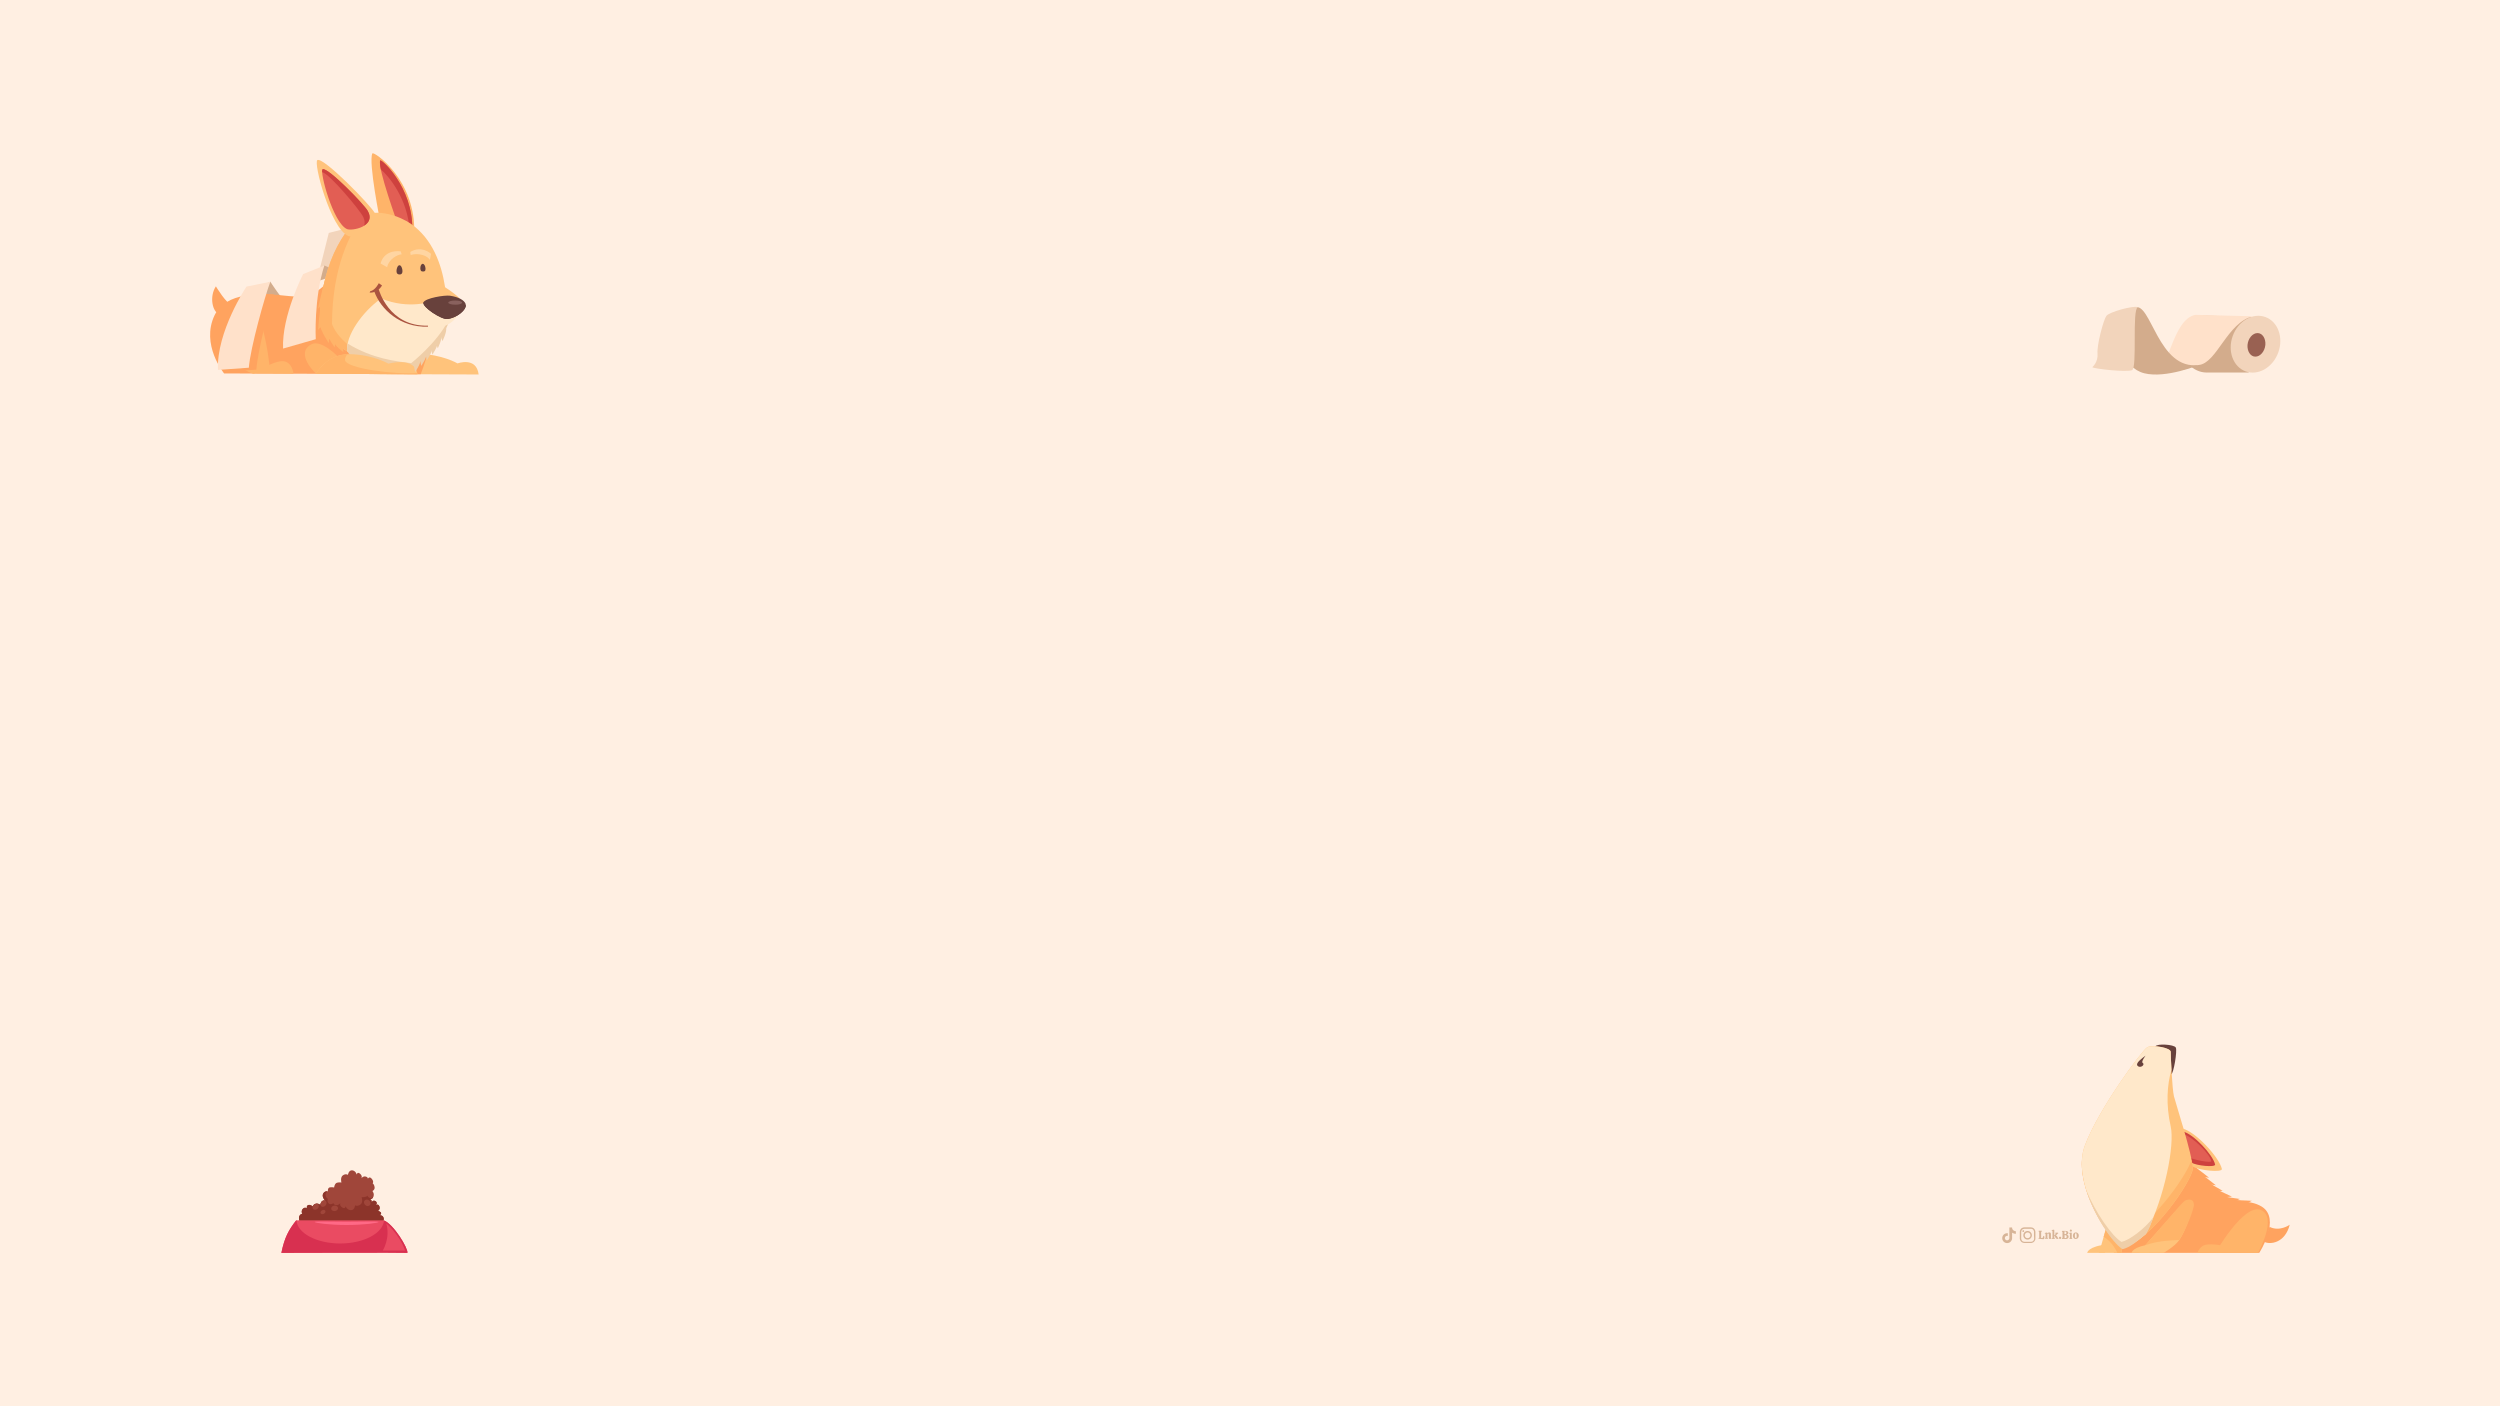<?xml version="1.0" encoding="utf-8"?>
<!-- Generator: Adobe Illustrator 26.3.1, SVG Export Plug-In . SVG Version: 6.00 Build 0)  -->
<svg version="1.1" id="Layer_2_00000175310954725644391190000001032768347526631356_"
	 xmlns="http://www.w3.org/2000/svg" xmlns:xlink="http://www.w3.org/1999/xlink" x="0px" y="0px" viewBox="0 0 1920 1080"
	 style="enable-background:new 0 0 1920 1080;" xml:space="preserve">
<style type="text/css">
	.st0{fill:#FFEFE2;}
	.st1{fill:#D7B497;}
	.st2{fill:#F2D4BB;}
	.st3{fill:#D3AC8C;}
	.st4{fill:#FFC37B;}
	.st5{fill:#FFA35F;}
	.st6{fill:#FFB469;}
	.st7{fill:#E25E54;}
	.st8{fill:#CE413E;}
	.st9{fill:#FFE8CA;}
	.st10{fill:#EFCEA8;}
	.st11{fill:#FFE1CA;}
	.st12{fill:#AA533F;}
	.st13{opacity:0.5;fill:#FFE8CA;enable-background:new    ;}
	.st14{fill:#68413C;}
	.st15{fill:#4F2A28;}
	.st16{fill:#381C1B;}
	.st17{fill:#89615D;}
	.st18{fill:#996152;}
	.st19{fill:#A0463A;}
	.st20{fill:#8C342A;}
	.st21{fill:#EA4B62;}
	.st22{fill:#D83050;}
	.st23{fill:#FF6986;}
</style>
<rect class="st0" width="1920" height="1080"/>
<g id="Popular_Chips_1_">
	<g>
		<g>
			<path class="st1" d="M1565.8,951.4c-0.1-0.1-0.1-0.2-0.2-0.3c0-0.1,0-0.2,0-0.3c0.2,0,0.3,0,0.4-0.1s0.1-0.2,0.1-0.3v-4.2
				c0-0.2,0-0.3-0.1-0.3c-0.1-0.1-0.2-0.1-0.4-0.1c0-0.1,0-0.2,0-0.3s0.1-0.2,0.2-0.3h2.2c0.1,0.1,0.2,0.3,0.2,0.6
				c-0.2,0-0.4,0-0.5,0.1s-0.1,0.2-0.1,0.4v4.5h0.3c0.4,0,0.8-0.1,1-0.4s0.3-0.7,0.3-1.2h0.6c0.1,0.1,0.2,0.2,0.2,0.5
				c0.1,0.3,0.1,0.5,0.1,0.8c0,0.4-0.1,0.7-0.2,0.9s-0.4,0.3-0.7,0.3L1565.8,951.4L1565.8,951.4z"/>
			<path class="st1" d="M1575.5,951.2c-0.1,0.1-0.2,0.2-0.5,0.2c-0.2,0-0.4,0.1-0.7,0.1c-0.3,0-0.4,0-0.6-0.1
				c-0.1-0.1-0.2-0.2-0.2-0.5v-2.8c0-0.2,0-0.4-0.1-0.5s-0.2-0.2-0.4-0.2c-0.2,0-0.5,0.1-0.6,0.3v2.7c0,0.2,0,0.3,0.1,0.4
				c0.1,0.1,0.2,0.1,0.4,0.1c0,0.2-0.1,0.3-0.2,0.5h-2c-0.1-0.1-0.2-0.3-0.2-0.5c0.2,0,0.3,0,0.4-0.1s0.1-0.2,0.1-0.4v-2.6
				c0-0.2,0-0.3-0.1-0.3c-0.1-0.1-0.2-0.1-0.5-0.1V947c0.2-0.1,0.5-0.2,0.8-0.3s0.6-0.1,0.8-0.1c0.1,0,0.2,0,0.3,0.1
				c0.1,0.1,0.1,0.2,0.1,0.5c0.2-0.2,0.3-0.3,0.6-0.5c0.2-0.1,0.5-0.2,0.8-0.2c0.4,0,0.8,0.1,1,0.3s0.3,0.6,0.3,1.1v2.5
				c0,0.3,0.1,0.5,0.4,0.5L1575.5,951.2z"/>
			<path class="st1" d="M1580.9,951.1c0,0.1-0.1,0.2-0.2,0.3s-0.3,0.1-0.6,0.1c-0.3,0-0.6-0.1-0.8-0.2c-0.2-0.1-0.4-0.3-0.5-0.5
				s-0.2-0.4-0.4-0.7c-0.1-0.3-0.2-0.5-0.3-0.7c-0.1-0.2-0.2-0.3-0.4-0.3v1.4c0,0.2,0,0.3,0.1,0.4c0.1,0.1,0.2,0.1,0.4,0.1
				c0,0.2-0.1,0.3-0.2,0.5h-2c-0.1-0.1-0.2-0.3-0.2-0.5c0.2,0,0.3,0,0.4-0.1s0.1-0.2,0.1-0.4v-4.9c0-0.2,0-0.3-0.1-0.3
				c-0.1-0.1-0.2-0.1-0.5-0.1v-0.4c0.2-0.1,0.5-0.2,0.8-0.3s0.6-0.1,0.8-0.1c0.1,0,0.2,0,0.3,0.1c0.1,0.1,0.1,0.2,0.1,0.3v4l1-1
				c0.1-0.1,0.2-0.2,0.2-0.3s-0.1-0.2-0.2-0.2s-0.2-0.1-0.4-0.1c0-0.1,0-0.2,0.1-0.3c0-0.1,0.1-0.2,0.2-0.2h2
				c0.1,0.1,0.2,0.3,0.2,0.5c-0.1,0-0.3,0-0.3,0.1c-0.1,0-0.2,0.1-0.2,0.2l-1.4,1.4c0.2,0,0.4,0.1,0.6,0.2c0.2,0.1,0.3,0.3,0.4,0.5
				c0.2,0.3,0.2,0.4,0.2,0.4c0.2,0.4,0.4,0.6,0.4,0.7C1580.6,950.8,1580.7,950.9,1580.9,951.1L1580.9,951.1z"/>
			<path class="st1" d="M1582.8,951.3c-0.2,0.2-0.4,0.2-0.6,0.2c-0.3,0-0.5-0.1-0.7-0.2c-0.2-0.2-0.2-0.4-0.2-0.6
				c0-0.3,0.1-0.5,0.2-0.7c0.2-0.2,0.4-0.2,0.7-0.2c0.3,0,0.5,0.1,0.6,0.2c0.2,0.2,0.2,0.4,0.2,0.7
				C1583,950.9,1582.9,951.1,1582.8,951.3z"/>
			<path class="st1" d="M1585.3,951.5c-0.7,0-1.2,0-1.6,0c-0.1-0.2-0.2-0.4-0.2-0.6c0.2,0,0.3,0,0.4-0.1s0.1-0.2,0.1-0.3v-4.2
				c0-0.2,0-0.3-0.1-0.3c-0.1-0.1-0.2-0.1-0.4-0.1c0-0.2,0.1-0.4,0.2-0.6c0.3,0,0.8,0,1.6,0c0.3,0,0.5,0,0.6,0c0.9,0,1.6,0.2,2,0.4
				c0.4,0.3,0.6,0.7,0.6,1.1c0,0.4-0.1,0.6-0.3,0.9c-0.2,0.2-0.5,0.4-0.9,0.6c0.5,0.1,0.9,0.3,1.1,0.5s0.3,0.6,0.3,1
				c0,1.2-0.9,1.8-2.7,1.8C1585.8,951.5,1585.6,951.5,1585.3,951.5z M1587,946.8c0-0.3-0.1-0.6-0.3-0.8c-0.2-0.2-0.5-0.3-0.8-0.3
				c-0.2,0-0.3,0-0.4,0v2.1c0.1,0,0.2,0,0.3,0C1586.6,947.9,1587,947.5,1587,946.8z M1587.2,949.8c0-0.4-0.1-0.7-0.3-0.9
				s-0.6-0.3-1-0.3h-0.3v2.3c0.2,0,0.3,0,0.4,0C1586.8,950.9,1587.2,950.5,1587.2,949.8z"/>
			<path class="st1" d="M1591.1,950.5c0,0.2,0,0.3,0.1,0.4s0.2,0.1,0.4,0.1c0,0.2-0.1,0.4-0.2,0.5h-2c-0.1-0.1-0.2-0.3-0.2-0.5
				c0.2,0,0.3,0,0.4-0.1s0.1-0.2,0.1-0.4v-2.6c0-0.2,0-0.3-0.1-0.4c-0.1-0.1-0.2-0.1-0.5-0.1V947c0.1-0.1,0.4-0.2,0.7-0.3
				c0.3-0.1,0.6-0.1,0.9-0.1c0.1,0,0.2,0,0.3,0.1c0.1,0.1,0.1,0.2,0.1,0.3L1591.1,950.5L1591.1,950.5z M1591,945.7
				c-0.2,0.2-0.4,0.2-0.6,0.2s-0.5-0.1-0.6-0.2c-0.2-0.1-0.2-0.4-0.2-0.6s0.1-0.5,0.2-0.6c0.2-0.2,0.4-0.2,0.6-0.2s0.5,0.1,0.6,0.2
				c0.2,0.2,0.2,0.4,0.2,0.6C1591.2,945.4,1591.2,945.6,1591,945.7z"/>
			<path class="st1" d="M1592.6,950.9c-0.4-0.4-0.6-1-0.6-1.8c0-0.5,0.1-1,0.3-1.4c0.2-0.4,0.4-0.7,0.8-0.9c0.3-0.2,0.7-0.3,1.2-0.3
				c0.4,0,0.8,0.1,1.1,0.3c0.3,0.2,0.6,0.5,0.8,0.8c0.2,0.4,0.3,0.8,0.3,1.3s-0.1,1-0.3,1.4c-0.2,0.4-0.5,0.7-0.8,0.9
				s-0.7,0.3-1.2,0.3C1593.5,951.6,1593,951.3,1592.6,950.9z M1594.7,950.5c0.1-0.2,0.2-0.7,0.2-1.3c0-0.5,0-1-0.1-1.3
				s-0.1-0.5-0.2-0.6s-0.2-0.2-0.4-0.2c-0.2,0-0.4,0.1-0.5,0.4s-0.2,0.7-0.2,1.3c0,0.5,0,1,0.1,1.2c0,0.3,0.1,0.5,0.2,0.6
				s0.2,0.2,0.4,0.2C1594.4,950.9,1594.6,950.8,1594.7,950.5z"/>
		</g>
	</g>
	<g>
		<path class="st1" d="M1563.2,948.7c0,0.8,0,1.6,0,2.3c0,0.5,0,0.9-0.2,1.3c-0.5,1.3-1.4,2-2.8,2.3c-0.1,0-0.2,0-0.4,0
			c-1.8,0-3.5,0-5.2,0c-1.4,0-2.9-1-3.3-2.7c0-0.2-0.1-0.5-0.1-0.7c0-1.7,0-3.4,0-5.1c0-0.5,0.1-1.1,0.4-1.6c0.6-1.2,1.6-1.8,3-1.9
			c1.3,0,2.7,0,4,0c0.4,0,0.8,0,1.2,0c1.6,0,3,1.2,3.3,2.8c0,0.3,0.1,0.6,0.1,0.8C1563.2,947.1,1563.2,947.9,1563.2,948.7
			L1563.2,948.7z M1562.1,948.7L1562.1,948.7c0-0.8,0-1.6,0-2.4c0-0.2,0-0.3,0-0.5c-0.2-1-0.7-1.7-1.6-2c-0.3-0.1-0.5-0.1-0.8-0.1
			c-1.7,0-3.3,0-4.9,0c-0.2,0-0.4,0-0.6,0.1c-0.9,0.2-1.5,0.7-1.8,1.6c-0.1,0.2-0.1,0.4-0.1,0.7c0,0.4,0,0.7,0,1.1
			c0,1.1,0,2.3,0,3.4c0,0.3,0,0.6,0,0.9c0.1,0.7,0.4,1.2,0.9,1.7c0.5,0.3,1,0.5,1.6,0.5c1.6,0,3.2,0,4.9,0c0.1,0,0.2,0,0.2,0
			c1,0,1.9-0.7,2.2-1.7c0.1-0.2,0.1-0.5,0.1-0.8C1562.1,950.4,1562.1,949.6,1562.1,948.7z"/>
		<path class="st1" d="M1560.5,948.7c0,1.6-1.3,3.3-3.3,3.3c-1.9,0-3.3-1.5-3.3-3.3c0-1.9,1.5-3.3,3.3-3.3
			C1559.2,945.4,1560.5,947.1,1560.5,948.7z M1557.2,950.9c1.1,0,2.2-0.8,2.2-2.2c0-1.2-1-2.2-2.2-2.2c-0.9,0-2.2,0.8-2.2,2.2
			S1556.1,951,1557.2,950.9z"/>
		<path class="st1" d="M1554.6,945.5c0,0.4-0.3,0.7-0.7,0.7c-0.4,0-0.7-0.2-0.7-0.7c0-0.4,0.3-0.7,0.7-0.8
			C1554.3,944.8,1554.6,945.1,1554.6,945.5z"/>
	</g>
	<path class="st1" d="M1548.2,947.6c-1,0-2-0.3-2.9-0.9v4.2c0,2.1-1.7,3.8-3.8,3.8c-2.1,0-3.8-1.7-3.8-3.8s1.7-3.8,3.8-3.8
		c0.2,0,0.3,0,0.5,0v2.1c-0.9-0.3-1.9,0.2-2.2,1.1c-0.3,0.9,0.2,1.9,1.1,2.2s1.9-0.2,2.2-1.1c0.1-0.2,0.1-0.4,0.1-0.5v-8.2h2.1
		c0,0.2,0,0.4,0,0.5l0,0c0.1,0.8,0.6,1.5,1.3,1.9c0.5,0.3,1,0.5,1.6,0.5L1548.2,947.6L1548.2,947.6L1548.2,947.6z"/>
</g>
<g>
	<polygon class="st2" points="252.5,178.9 243.6,214.5 263.8,209.8 268.7,174.7 	"/>
	<polygon class="st3" points="249.1,203.9 245,207.8 245.2,215.6 262.4,209.6 	"/>
	<path class="st3" d="M207.6,216.3c0,0,9.6,15.2,12.8,15.8c3.3,0.6,13.3-3.8,13.3-3.8l-0.5,9.9l-32.3,1.3l-6-16L207.6,216.3z"/>
	<path class="st4" d="M367.6,287.6l-77.9-0.3c0,0,14.2-15.8,32-15.5s29.7,7.3,29.7,7.3S365.9,273.7,367.6,287.6z"/>
	<path class="st5" d="M172.1,286.8l151,0.6c0,0,14-35.1,9-52c-4.9-16.9-58.9-51.3-68.9-35.8c-10.1,15.6-17.5,30.5-41,27.8
		s-48.7-3-57.4,14.7C154,264.6,172.1,286.8,172.1,286.8z"/>
	<path class="st6" d="M242.9,287.2l17-13c0,0-13.2-13.8-20.7-9.8C225.9,271.5,242.9,287.2,242.9,287.2z"/>
	<path class="st6" d="M207.1,283.6c-0.1-9.1-8.6-61.7-19.5-47.9c-31.1,39.4,6.7,51.3,6.7,51.3L207.1,283.6z"/>
	<path class="st6" d="M225.4,287c0,0-0.8-8.8-7.7-9.6c-6.9-0.8-23.6,9.4-23.6,9.4L225.4,287z"/>
	<path class="st6" d="M292.1,170.7c0,0-9.4-46.7-6.1-52.9c1-1.8,33.7,20.2,32.1,61.8C317.9,184.5,292.1,170.7,292.1,170.7z"/>
	<path class="st7" d="M305.6,172.3c0,0-15.9-43.7-13.6-49c0.7-1.5,25.1,20.3,24.6,53.2C316.5,180.6,305.6,172.3,305.6,172.3z"/>
	<path class="st8" d="M292,123.2c-0.4,1-0.2,3.5,0.5,6.9c6,5.1,20.8,22.7,22.1,47.3c1.2,0.3,2.1,0.1,2.1-1
		C317.1,143.5,292.6,121.7,292,123.2z"/>
	<path class="st4" d="M278.3,165.9c-7.5,4-32.7,30.1-32.7,83.7c0,0,7.9,26.2,69,33.9c0,0,20.7-15.1,28.1-33c0,0,6.4-55.2-27.1-78.6
		C307.2,166,289.6,159.8,278.3,165.9z"/>
	<path class="st6" d="M255,248.8c0.1-43.7,14.1-70.7,24.3-83.5c-0.3,0.2-0.7,0.3-1,0.5c-7.5,4-32.7,30.1-32.7,83.7
		c0,0,6.8,22.6,56.9,32C261,270.4,255,248.8,255,248.8z"/>
	<path class="st9" d="M292.7,229.2c-14.7,10.4-27.3,28.8-26.1,40.5c19.1,12.2,36.1,12.2,48,13.7c0,0,21.2-15.1,28.8-32.9
		C351,233.6,312.2,244.9,292.7,229.2z"/>
	<path class="st10" d="M315.8,278.9c-12.1-1.5-29.5-3.3-48.8-15c-0.4,2.1-0.6,4-0.4,5.8c19.1,12.2,36.1,13.6,48.1,15.1
		c0,0,21.1-16.5,28.7-34.3c0.8-1.8,1.1-3.3,0.9-4.5C335.9,263.1,315.8,278.9,315.8,278.9z"/>
	<path class="st10" d="M273.5,273v-0.3l-6.7-3.3c0.7,3.3,7.3,8,7.3,8L273.5,273z"/>
	<path class="st4" d="M267.4,181.2c4.7,2.1,28.8-2.3,20.5-17.5c-3.4-6.3-39.2-43-44.1-40.8C240.4,124.5,253.7,175,267.4,181.2z"/>
	<path class="st7" d="M266.4,175.9c3.7,1.7,22.6-1.8,16.1-13.8c-2.7-5-30.8-33.9-34.7-32.1C245.2,131.3,255.7,171,266.4,175.9z"/>
	<path class="st4" d="M320.6,287.4l-77.9-0.3c0,0,8.1-15.4,25.9-15.1s29.7,7.3,29.7,7.3S318.9,273.5,320.6,287.4z"/>
	<path class="st6" d="M265,276.5c-0.1-1.5,0.5-3,1.8-4.5c-16.5,0.7-24.1,15.1-24.1,15.1l77.9,0.3c0-0.3-0.1-0.6-0.2-0.9
		C303.6,287.8,265.5,283,265,276.5z"/>
	<path class="st5" d="M165.8,219.9c-5.2,8-2.7,19.7,2.7,21.5l10.1-6.8C173.9,233.6,165.8,219.9,165.8,219.9z"/>
	<path class="st9" d="M292.7,229.2c0.9,9.7,29.5,31.7,45,13.7c4.7-5.5-5.2-11.8-5.2-11.8S314.5,238.3,292.7,229.2z"/>
	<path class="st11" d="M232.8,210.5c0,0-16.5,32.1-15.4,57.2l25.1-7.2c0,0-1.6-31.1,6.6-56.6L232.8,210.5z"/>
	<path class="st5" d="M196.9,283.9c1.1-14.9,9.4-46.6,13.5-57.8l-16.3-0.9c0,0-22.4,31.1-21,60.3L196.9,283.9z"/>
	<g>
		<path class="st12" d="M287.5,224l3.3-2c0.1,0.3,7.7,29,37.9,28.1v0.8C307.3,251.6,292.4,237.5,287.5,224z"/>
	</g>
	<path class="st8" d="M282.5,162.1c-2.7-5-30.8-33.9-34.7-32.1c-0.3,0.2-0.5,0.9-0.4,2.2c5.6,1.1,29.4,29.6,31.6,34.5
		c1.2,2.7,1.3,4.8,0.6,6.6C283.3,171.1,285.5,167.4,282.5,162.1z"/>
	<path class="st12" d="M283.9,224.7c0,0,5.9,0.8,9.5-5.5l-2.5-1.7c0,0-2.6,5.4-6.6,6.2L283.9,224.7z"/>
	<path class="st13" d="M308.5,195.3c-2.9,0.1-9.8,3.4-11.2,9.9l-5-2.8c0,0,1.9-10.7,15.4-9.4L308.5,195.3z"/>
	<path class="st6" d="M263.1,266v-0.3l-6.7-3.3c0.7,3.3,7.3,8,7.3,8L263.1,266z"/>
	<path class="st6" d="M257.8,262.2V262l-6.1-4.9c0.5,3.1,5.3,9.6,5.3,9.6L257.8,262.2z"/>
	<path class="st6" d="M253.1,257.5l-7.5-8.5c0.6,5.3,6.9,14.5,6.9,14.5L253.1,257.5z"/>
	<path class="st6" d="M249,232.6l1.2-18.8c-2,4.7-6,23.2-6,23.2L249,232.6z"/>
	<path class="st6" d="M249.4,246.7l-2.6-13.3c-1.5,4.9-2.5,20.1-2.5,20.1L249.4,246.7z"/>
	<path class="st11" d="M191.1,282.4c1.1-14.9,12.3-54.9,16.5-66l-18.3,3.7c0,0-23.2,34.7-21.9,64L191.1,282.4z"/>
	<g>
		<path class="st10" d="M338.3,257.7l-0.1-0.2l4.4-5.8c0.8,3.2-2.8,10.3-2.8,10.3L338.3,257.7z"/>
		<path class="st10" d="M334.7,263.2l-0.1-0.2l4.4-5.8c0.8,3.2-2.8,10.3-2.8,10.3L334.7,263.2z"/>
		<path class="st10" d="M331.1,267.9v-0.2l5.1-5.1c0.3,3.3-4.2,9.8-4.2,9.8L331.1,267.9z"/>
		<path class="st10" d="M326.9,272.2V272l5.1-5.1c0.3,3.3-4.2,9.8-4.2,9.8L326.9,272.2z"/>
		<path class="st10" d="M322.6,276.5v-0.2l5.1-5.1c0.3,3.3-4.2,9.8-4.2,9.8L322.6,276.5z"/>
		<path class="st10" d="M317.9,281.3v-0.2l5.1-5.1c0.3,3.3-4.2,9.8-4.2,9.8L317.9,281.3z"/>
		<path class="st14" d="M309.1,208.2c0-2-1-4.5-2.3-4.5s-2.3,2.4-2.3,4.5c0,2,1.1,2.6,2.4,2.6S309.1,210.2,309.1,208.2z"/>
		<path class="st14" d="M326.8,206.3c-0.1-2-1-3.6-2.1-3.7c-1.1,0-1.9,1.5-1.9,3.5c0.1,2,0.8,2.4,1.9,2.4
			C325.9,208.6,326.9,208.3,326.8,206.3z"/>
		<path class="st4" d="M335.9,216.9c0,0,17.4,10.2,18.5,14.6c0.8,3.4-30.1-2.9-30.1-2.9S331.3,215.4,335.9,216.9z"/>
		<path class="st9" d="M330,242.8c1,6.6,9,9.3,14.4,6.2c5.4-3,12.2-11.2,7.9-18.3C348.6,224.6,329,236.1,330,242.8z"/>
		<path class="st15" d="M325.8,231.6c-0.2,0.2-0.4,0.5-0.5,0.7c-1.3,3.4,13.8,13.3,18.4,12.7c7-0.9,14.1-6.5,14.1-10.7
			C352.2,236.3,330.7,236.1,325.8,231.6z"/>
		<path class="st16" d="M342.6,243.3c-2.1,0.5-9.8-3.5-8.7-4.8c1.1-1.4,10.5-1,12,0C347.4,239.6,343.7,243.1,342.6,243.3z"/>
		<path class="st13" d="M315.4,195.9c2.4-1.1,11-1.6,14.8,3.7l0.8-4.7c0,0-7.1-6.7-15.9-1.4L315.4,195.9z"/>
	</g>
	<path class="st14" d="M343.6,245c-4.6,0.6-19.7-9.4-18.4-12.7c1.3-3.4,16.5-5.8,20.4-5.2c6.6,1,10.8,3.4,11.9,6.1
		C359.1,237.5,351.2,244.1,343.6,245z"/>
	<path class="st17" d="M354.9,232.4c0-0.9-2.4-1.6-5.3-1.6s-5.3,0.7-5.3,1.6c0,0.9,2.4,1.6,5.3,1.6
		C352.5,234.1,354.9,233.3,354.9,232.4z"/>
</g>
<g>
	<path class="st3" d="M1691.7,242.3c-0.3,0-0.7,0-1,0c-10.5,0-18.1,9.7-17,21.8s10.4,22,20.9,22h32.3l8.7-42.3L1691.7,242.3z"/>
	
		<ellipse transform="matrix(0.342 -0.94 0.94 0.342 891.591 1801.345)" class="st2" cx="1731.3" cy="264.4" rx="22.2" ry="18.6"/>
	<path class="st18" d="M1739.8,264.9c0.4-5-2.3-9.1-6-9.1c-3.8,0-7.2,4-7.7,9c-0.4,5,2.3,9.1,6,9.1
		C1735.9,273.9,1739.3,269.9,1739.8,264.9z"/>
	<path class="st11" d="M1688.8,280.3c13.8-1.6,21.6-32.5,41.4-37.4l-44.1-1.1c-17.6,3.2-20.7,43.8-30.7,44.1L1688.8,280.3z"/>
	<path class="st3" d="M1639.5,236.2c12.5-5,17.8,48.5,49.3,44.1c0,0-25.3,10.5-41.9,6.4c-16.6-4-24.5-29.2-24.5-29.2L1639.5,236.2z"
		/>
	<path class="st2" d="M1641.9,235.9c-4.7,1.6-0.3,46.7-4.5,48.4c-4.2,1.7-29.3-1-30.5-2.3c0,0,4.6-3.8,4-10.5
		c-0.6-6.6,4.6-25.9,6.8-28.9C1619.9,239.6,1638.3,234.5,1641.9,235.9z"/>
</g>
<g>
	<path class="st19" d="M230.6,938.9c-2-3.2-0.7-6.4,1.5-6.5c0,0-1.1-2.3,0.5-3.9c1.6-1.6,3.1-0.4,3.1-0.4s-0.5-2.1,1.2-2.5
		c1.8-0.4,3.3,1.1,3.3,1.1s0.3-1.6,2.3-2.1s3.5,0.9,3.5,0.9s0.5-4.3,3.7-3.3c0,0-2.7-2.8-1.6-5.2c1.1-2.4,3.7-2,3.7-2
		s-0.3-2.8,1.5-3.1s3.3,0.1,3.3,0.1s0.3-3.2,2.3-3.7s3.3-0.1,3.3-0.1s-1.1-4.1,1.2-5.6c2.3-1.5,3.8-0.3,3.8-0.3s0.5-3.7,3.3-3.5
		c2.7,0.3,3.5,3.3,3.5,3.3s0.3-2.5,2.5-0.7c2.2,1.9,1,3.5,1,3.5s1.5-1.9,3.4-1.3c1.9,0.5,1.6,1.7,1.6,1.7s1.1-2.3,3,0
		s0.7,3.5,0.7,3.5s1.2,0.7,1.5,2.9c0.3,2.3-1.9,3.1-1.9,3.1s0.3,0.7,0.8,3.5s-2.9,2.8-2.9,2.8s2-0.4,1.8,2.3c0,0,1-2,2.9-0.9
		s0.4,3.2,0.4,3.2s1.6-1.5,2.6,0.8s-1.2,3.6-1.2,3.6s0.5-0.3,2,0.8s-0.5,2.5-0.5,2.5s1.5-0.3,2.6,1.3s0,3.5,0,3.5L230.6,938.9z"/>
	<g>
		<path class="st20" d="M251.8,914.5c0,0.2,0,0.4,0,0.4c0.1,0,0.1-0.1,0.1-0.1S251.9,914.7,251.8,914.5z"/>
		<path class="st20" d="M291.6,933.3c0,0,2-1.5,0.5-2.5c-1.5-1.1-2-0.8-2-0.8s2.2-1.3,1.2-3.6s-2.6-0.8-2.6-0.8s1.5-2.1-0.4-3.2
			c-1.9-1.1-2.9,0.9-2.9,0.9c0.2-2-0.9-2.3-1.4-2.3c0.8-0.1,3-0.5,2.5-2.8c-0.3-1.7-0.6-2.7-0.7-3.1c-1.4,0.1-2.4,0-2.4,0
			s0,3.2-2.2,3.9s-3.5,0.4-3.5,0.4s1.5,4-0.9,5.7s-4.1,0.6-4.1,0.6s-0.3,3.8-3.2,3.7c-2.9,0-4.1-3-4.1-3s-0.1,2.5-2.6,0.9
			c-2.5-1.7-1.3-3.4-1.3-3.4s-1.5,2-3.5,1.6c-2.1-0.4-1.9-1.6-1.9-1.6c-3,2.7-5.6-1-4.2-3.1c0,0-1.4-0.6-1.8-2.8
			c-0.4-1.9,1.2-2.9,1.7-3.2c0,0-2.6-0.4-3.7,2c-1.1,2.4,1.6,5.2,1.6,5.2c-3.1-0.9-3.7,3.3-3.7,3.3s-1.5-1.5-3.5-0.9
			c-2,0.5-2.3,2.1-2.3,2.1s-1.5-1.5-3.3-1.1s-1.2,2.5-1.2,2.5s-1.5-1.2-3.1,0.4c-1.6,1.6-0.5,3.9-0.5,3.9c-2.2,0.1-3.5,3.3-1.5,6.5
			l63.6-0.8c0,0,1.1-1.9,0-3.5C293.1,933,291.6,933.3,291.6,933.3z"/>
	</g>
	<path class="st19" d="M286.9,916.3c-0.5-1.6-2.1-2.6-3.4-2.2c-1.4,0.4-2,2.1-1.5,3.8c0.5,1.6,2.1,2.6,3.4,2.2
		C286.8,919.6,287.4,917.9,286.9,916.3z"/>
	<path class="st19" d="M284.3,923c-0.6-1.3-2.1-2.1-3.4-1.6c-1.2,0.4-1.8,1.8-1.1,3.1c0.6,1.3,2.1,2.1,3.4,1.6
		C284.4,925.7,284.9,924.3,284.3,923z"/>
	<path class="st19" d="M249.6,926.2c1.1-0.9,1.5-2.5,0.9-3.5s-2.1-1-3.2-0.1c-1.1,0.9-1.5,2.5-0.9,3.5
		C247.1,927.1,248.5,927.1,249.6,926.2z"/>
	<path class="st19" d="M243.4,928.7c1.2-0.8,1.8-2.3,1.3-3.3s-1.9-1.3-3.2-0.5c-1.2,0.8-1.8,2.3-1.3,3.3S242.1,929.4,243.4,928.7z"
		/>
	<path class="st19" d="M256.6,930.1c1.4,0.1,2.8-0.7,3-1.9c0.2-1.1-0.8-2.2-2.2-2.3c-1.4-0.1-2.8,0.7-3,1.9
		C254.1,929,255.1,930,256.6,930.1z"/>
	<path class="st19" d="M248.5,932.3c1-0.4,1.7-1.4,1.4-2.2c-0.2-0.8-1.3-1.2-2.3-0.7c-1,0.4-1.7,1.4-1.4,2.2
		C246.4,932.4,247.5,932.7,248.5,932.3z"/>
	<path class="st21" d="M216.1,962.2c0,0,96.5-0.3,96.8,0c0.6-3.6-11-22.6-18.3-25h-67.1C221.7,944.6,218.5,950.4,216.1,962.2z"/>
	<path class="st22" d="M294.9,937.3c-0.7,9.8-15.5,17.7-33.6,17.7c-18.2,0-33-7.9-33.6-17.8h-0.2c-5.8,7.4-9,13.2-11.4,25
		c0,0,96.5-0.3,96.8,0C313.5,958.7,302.3,940.1,294.9,937.3z"/>
	<path class="st23" d="M290.7,938.5c0-0.7-11-0.2-24.5-0.2s-24.5-0.5-24.5,0.2s11,2.3,24.5,2.3S290.7,939.2,290.7,938.5z"/>
	<path class="st21" d="M296.7,939.6c0,0,9.9,8.1,14.4,20.8H294C294,960.4,299.9,951,296.7,939.6z"/>
</g>
<g>
	<path class="st14" d="M1667.5,825c-3.8,0.6-13.2-19.1-12.1-21.4s14.3-1.5,15.6,0.9C1672.3,806.9,1669.3,824.7,1667.5,825z"/>
	<path class="st5" d="M1743,942.2l-4.3,11.4c4.6,2.6,16.3,1.1,19.8-13C1758.5,940.6,1750.8,946.2,1743,942.2z"/>
	<path class="st5" d="M1623.4,962.2h111.7c0,0,17.1-26.3,1.8-35.6c-9.9-6-21.1-1.8-30.7-9.9c-9.5-8.1-24.7-22.9-27.1-33.5
		C1676.6,872.7,1619.1,921,1623.4,962.2z"/>
	<path class="st5" d="M1691,902c3.8,2.8,8.8,6.7,10.8,8.3c0,0-4.1-0.5-5.8-0.9C1694.4,909.1,1691,902,1691,902z"/>
	<path class="st5" d="M1685.8,896.2c3.8,2.8,8.8,6.7,10.8,8.3c0,0-4.1-0.5-5.8-0.9C1689.2,903.2,1685.8,896.2,1685.8,896.2z"/>
	<path class="st5" d="M1695.3,907.8c4.1,2.3,9.6,5.5,11.8,6.8c0,0-4.1,0.1-5.8-0.1C1699.5,914.3,1695.3,907.8,1695.3,907.8z"/>
	<path class="st5" d="M1701.7,913.2c4.3,2,10,4.7,12.4,5.8c0,0-4.1,0.4-5.8,0.4C1706.5,919.4,1701.7,913.2,1701.7,913.2z"/>
	<path class="st5" d="M1707.8,919c4.9,0.7,10.4,1.5,12.4,1.8c0,0-3.1,1.6-4.6,2.1C1714.1,923.4,1707.8,919,1707.8,919z"/>
	<path class="st5" d="M1715.8,921.6c4.7,0.2,11,0.5,13.6,0.6c0,0-3.6,2-5.2,2.6S1715.8,921.6,1715.8,921.6z"/>
	<path class="st4" d="M1678.3,922.8c-2.4,1.2-32.4,35.6-35.9,39.4h19.3c0,0,8.9-5.2,12-9.9c5.9-8.9,8.3-20.8,10-24.3
		C1686.4,922.5,1680.7,921.7,1678.3,922.8z"/>
	<path class="st6" d="M1673.7,952.3c5.9-8.9,10.8-23.3,11.1-26.1c0.7-6-4.4-5.3-6.8-4.1c-2,1-21.5,24.5-30.5,34.3
		C1658.5,952.3,1671.1,952.6,1673.7,952.3z"/>
	<path class="st4" d="M1620.9,933.3c-1.5,0.8-7.7,27.2-9.2,28.9h17.6c0,0,2.9-20.9,2.2-24.9C1630.7,933.4,1622.3,932.4,1620.9,933.3
		z"/>
	<path class="st6" d="M1631.4,937.4c-0.7-3.9-9.1-4.9-10.5-4.1c-0.8,0.5-3.1,9-5.3,16.6c3.8,2.1,7.7,6.4,10.4,12
		c0,0.1,0.1,0.2,0.1,0.3h3.1C1629.2,962.2,1632.1,941.3,1631.4,937.4z"/>
	<path class="st4" d="M1676.1,866.7c10,2.3,28.2,22,30.3,31c0.7,3-17.5,1.3-22.5-1.9C1680.3,891.5,1676.1,866.7,1676.1,866.7z"/>
	<path class="st8" d="M1676.5,869c8.2,1.9,23,17.9,24.7,25.3c0.6,2.4-14.3,1.1-18.3-1.5C1679.9,889.3,1676.5,869,1676.5,869z"/>
	<path class="st7" d="M1676,870.6c8,2.3,21.2,15.6,22.3,21.1c0.4,1.8-14.3-1-18.1-3.3C1677.6,885.6,1676,870.6,1676,870.6z"/>
	<path class="st4" d="M1630.1,958.3c-12-7.8-39.5-50.4-28.9-78.6c10.6-28.2,44.1-73.3,47.9-75.4c3.9-2.1,18,0.4,18,3.5
		c0,3.2,1.1,28.6,2.5,34.2c1.4,5.6,14.2,44.9,14.5,55.3C1684.2,905.9,1652.3,953.1,1630.1,958.3z"/>
	<g>
		<path class="st6" d="M1667.1,810.4c0-1.2-0.1-2.1-0.1-2.6c0-0.1,0-0.3-0.1-0.4C1667,808.4,1667.1,809.4,1667.1,810.4z"/>
		<path class="st6" d="M1683.1,890.8c-4.1,13-32.9,53.6-53.4,58.4c-9.2-6-27.7-32.7-30.8-57.6c-1.2,27,20.8,60,31.2,66.7
			c22.2-5.3,54.1-52.4,53.9-61.1C1684,895.7,1683.6,893.4,1683.1,890.8z"/>
	</g>
	<path class="st9" d="M1667.1,865.1c-3.8-16.6-2.8-32.2,0.6-43.5c-0.4-6.5-0.6-12.4-0.6-13.8c0-3.2-14.1-5.6-18-3.5
		s-37.4,47.2-47.9,75.4c-10.6,28.2,16.9,70.9,28.9,78.6c5.6-1.3,11.7-5.3,17.9-10.6C1662.6,919.1,1670.3,879.4,1667.1,865.1z"/>
	<g>
		<path class="st10" d="M1629.3,953.8c-7.2-4.4-19.9-22.2-27.2-40.1c6.4,20.6,20.3,40.8,28,45.7c5.6-1.3,11.7-6.3,17.9-11.6
			c2.7-3.8,4.3-8.7,5.8-12.9C1646.8,944.1,1635.2,952.5,1629.3,953.8z"/>
	</g>
	<path class="st14" d="M1647.8,810.7c-2.8,2.2-8.1,5.8-6.1,7.9s6.1-0.8,3.8-2.4C1644.3,815.4,1647.8,810.7,1647.8,810.7z"/>
	<path class="st6" d="M1701.4,962.2h32.7c0,0,15.4-27.3,2.3-32.9C1723.3,923.8,1701.4,962.2,1701.4,962.2z"/>
	<path class="st6" d="M1706.8,962.2h-19.1c0,0,1.5-5.2,6.2-6.2c4.8-1.1,14.7,0.9,14.7,0.9L1706.8,962.2z"/>
	<path class="st4" d="M1650.5,962.2h-13.4c0,0,0.2-5.1,16.2-6.6L1650.5,962.2z"/>
	<path class="st4" d="M1616.5,962.2H1603c0,0,0.2-5.1,16.2-6.6L1616.5,962.2z"/>
</g>
</svg>
